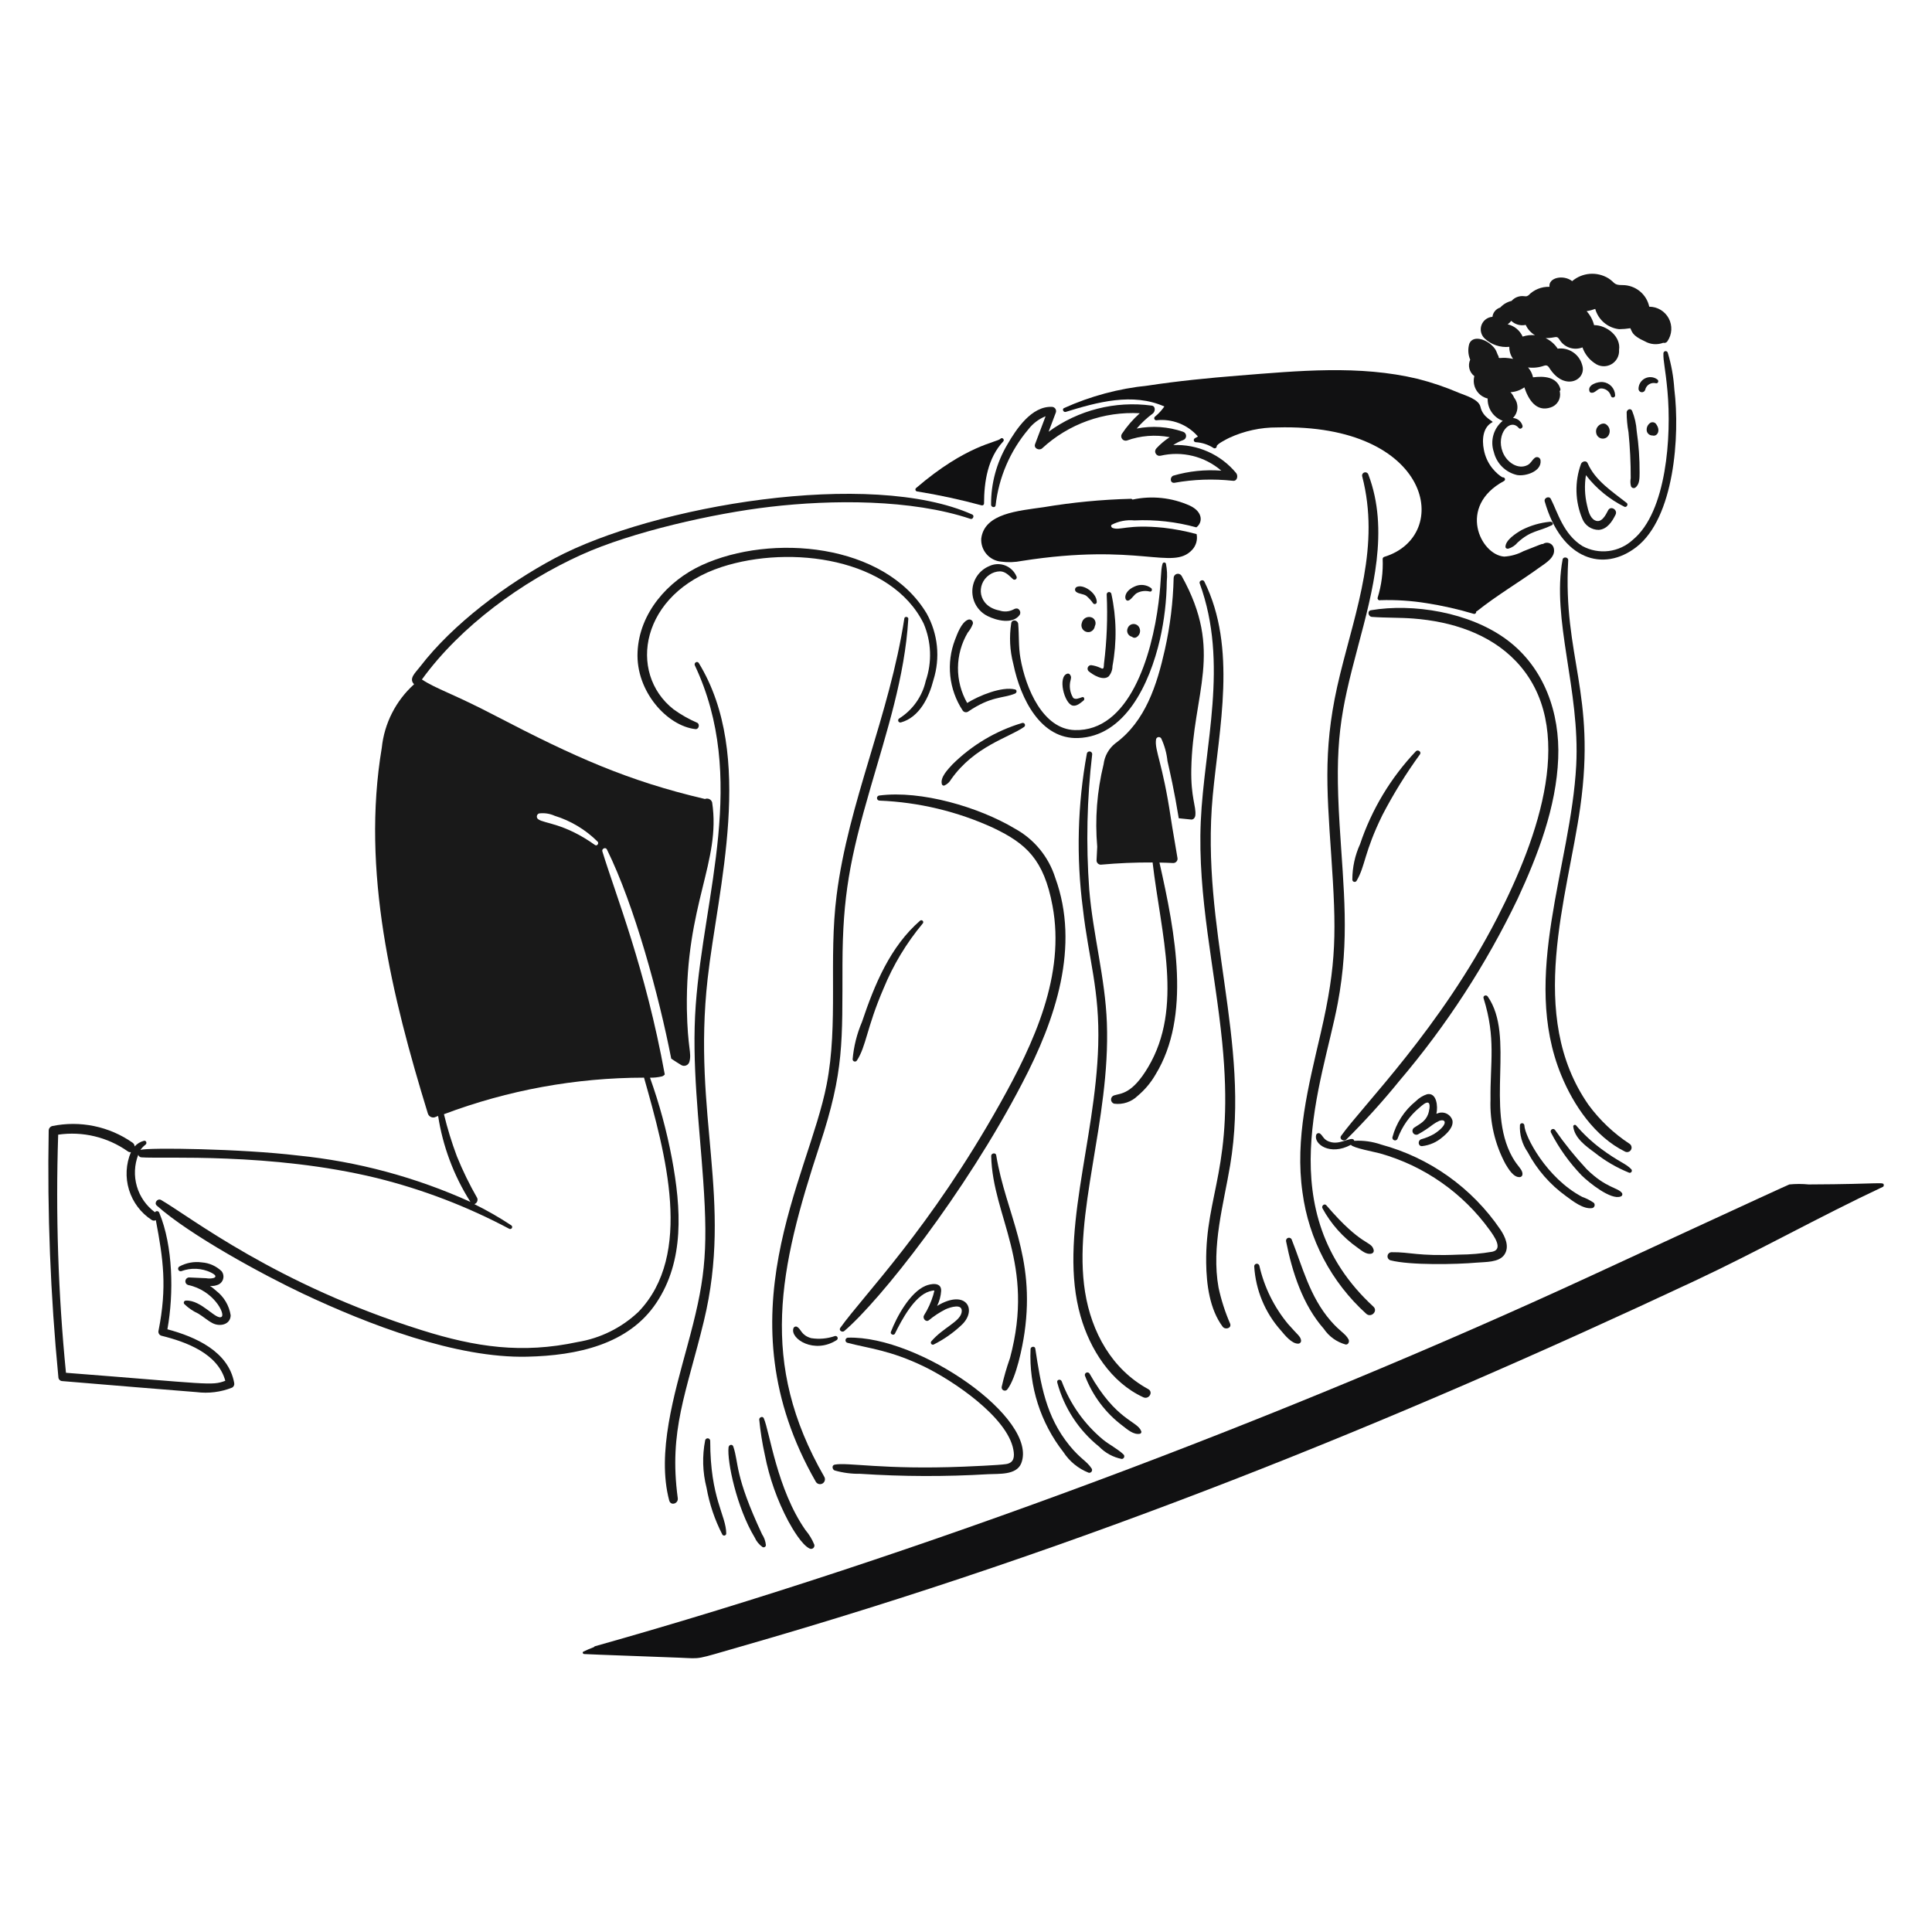 <svg width="767" height="767" viewBox="0 0 767 767" fill="none" xmlns="http://www.w3.org/2000/svg">
<path d="M401.467 247.323C401.85 245.674 404.098 246.211 404.224 247.707C404.608 252.266 404.316 256.742 405.106 261.263C407.227 273.432 414.096 289.47 426.674 289.842C448.212 290.474 457.282 260.577 459.958 239.124C461.163 229.506 460.691 226.672 461.531 223.784C461.577 223.642 461.667 223.519 461.787 223.431C461.908 223.343 462.053 223.296 462.202 223.296C462.351 223.296 462.496 223.343 462.617 223.431C462.737 223.519 462.827 223.642 462.873 223.784C463.335 226.091 463.451 228.453 463.214 230.794C463.125 238.503 462.225 246.18 460.53 253.701C456.338 271.859 446.501 292.38 427.971 293.002C413.309 293.493 405.225 277.804 402.276 263.545C400.89 258.251 400.615 252.728 401.467 247.323Z" fill="#191919"/>
<path d="M392.044 244.562C390.177 243.63 388.617 242.182 387.548 240.39C386.48 238.597 385.949 236.536 386.017 234.451C386.086 232.365 386.752 230.343 387.936 228.625C389.12 226.907 390.772 225.565 392.696 224.758C393.67 224.285 394.73 224.016 395.812 223.965C396.893 223.915 397.974 224.085 398.988 224.465C400.002 224.844 400.928 225.426 401.71 226.175C402.492 226.923 403.114 227.823 403.538 228.819C403.638 229.008 403.668 229.227 403.622 229.436C403.576 229.645 403.456 229.831 403.286 229.96C403.115 230.089 402.904 230.154 402.69 230.141C402.476 230.129 402.274 230.041 402.119 229.893C400.627 228.551 399.208 226.875 397.026 226.825C395.485 226.847 393.987 227.341 392.735 228.24C387.454 231.902 388.098 240.692 396.796 242.376C398.571 242.979 400.512 242.855 402.196 242.031C402.92 241.609 403.91 241.237 404.57 242.031C404.829 242.294 404.995 242.635 405.044 243.002C405.092 243.369 405.02 243.741 404.838 244.063C402.123 247.986 395.576 246.349 392.044 244.562Z" fill="#191919"/>
<path d="M386.223 247.668C385.748 248.936 385.06 250.113 384.19 251.15C381.692 255.371 380.356 260.178 380.316 265.083C380.276 269.988 381.535 274.816 383.964 279.077C388.677 276.155 397.713 272.419 402.963 273.708C403.845 273.923 403.691 275.054 402.963 275.353C398.038 277.386 393.651 276.178 384.267 282.555C383.906 282.76 383.478 282.815 383.077 282.707C382.676 282.6 382.333 282.338 382.123 281.98C379.445 277.883 377.778 273.209 377.259 268.342C376.74 263.475 377.383 258.554 379.136 253.984C380.083 251.526 381.652 247.212 384.152 246.092C384.394 245.962 384.668 245.905 384.941 245.927C385.214 245.949 385.476 246.048 385.694 246.215C385.912 246.381 386.078 246.606 386.172 246.864C386.266 247.121 386.283 247.401 386.223 247.668Z" fill="#191919"/>
<path d="M378.062 303.517C385.816 295.807 395.357 290.135 405.835 287.008C406.039 286.957 406.255 286.98 406.443 287.073C406.632 287.167 406.781 287.324 406.864 287.517C406.947 287.711 406.958 287.927 406.896 288.128C406.834 288.329 406.703 288.502 406.525 288.614C400.424 292.891 386.875 296.219 377.602 309.377C376.993 310.483 376.038 311.357 374.883 311.866C374.685 311.914 374.477 311.886 374.299 311.786C374.122 311.687 373.989 311.523 373.928 311.329C373.146 308.583 376.375 305.389 378.062 303.517Z" fill="#191919"/>
<path d="M441.65 264.442C441.653 265.95 441.108 267.407 440.116 268.542C437.884 270.368 433.903 267.94 432.151 266.437C431.962 266.239 431.834 265.99 431.785 265.722C431.735 265.453 431.765 265.175 431.871 264.923C431.977 264.671 432.154 264.455 432.381 264.302C432.608 264.149 432.874 264.066 433.148 264.063C434.421 264.223 435.662 264.584 436.822 265.133C437.359 265.363 437.665 265.631 437.972 265.325C438.279 265.018 438.206 263.948 438.279 263.488C439.425 254.354 439.784 245.139 439.353 235.945C439.36 235.724 439.445 235.513 439.593 235.348C439.74 235.183 439.941 235.076 440.159 235.044C440.378 235.012 440.601 235.057 440.789 235.173C440.978 235.289 441.119 235.467 441.19 235.676C443.271 245.137 443.428 254.92 441.65 264.442Z" fill="#191919"/>
<path d="M434.026 239.584C433.233 238.443 432.293 237.411 431.23 236.516C430.034 235.726 428.465 235.837 427.361 235.059C427.187 234.958 427.042 234.812 426.941 234.638C426.841 234.463 426.788 234.265 426.788 234.064C426.788 233.862 426.841 233.664 426.941 233.489C427.042 233.315 427.187 233.169 427.361 233.068C429.85 231.68 435.445 235.289 435.414 239.043C435.406 239.2 435.353 239.352 435.261 239.48C435.169 239.607 435.042 239.705 434.895 239.762C434.748 239.82 434.588 239.833 434.434 239.801C434.28 239.77 434.138 239.694 434.026 239.584Z" fill="#191919"/>
<path d="M456.4 234.832C454.782 234.424 453.072 234.601 451.571 235.331C450.149 236.014 449.592 237.498 448.277 238.28C446.429 239.381 445.32 234.99 450.536 232.804C451.568 232.324 452.711 232.132 453.843 232.247C454.975 232.361 456.056 232.779 456.971 233.456C457.627 233.935 457.282 235.086 456.4 234.832Z" fill="#191919"/>
<path d="M429.47 247.357C429.55 246.906 429.734 246.48 430.009 246.113C430.283 245.745 430.639 245.447 431.049 245.242C431.459 245.037 431.911 244.931 432.37 244.932C432.828 244.933 433.28 245.041 433.689 245.248C434.249 245.571 434.662 246.099 434.841 246.721C435.02 247.343 434.95 248.009 434.647 248.581C434.574 249.089 434.365 249.568 434.042 249.966C433.718 250.364 433.293 250.668 432.81 250.843C432.332 250.984 431.825 250.99 431.344 250.862C430.862 250.734 430.425 250.476 430.08 250.116C429.736 249.756 429.497 249.309 429.389 248.822C429.281 248.336 429.309 247.829 429.47 247.357ZM431.691 247.434C431.624 247.555 431.572 247.684 431.537 247.818C431.572 247.685 431.624 247.558 431.691 247.438V247.434Z" fill="#191919"/>
<path d="M452.223 249.007C452.608 249.678 452.711 250.474 452.51 251.221C452.309 251.968 451.819 252.604 451.149 252.991C450.875 253.154 450.555 253.223 450.237 253.188C449.92 253.154 449.622 253.017 449.389 252.799C449.023 252.716 448.681 252.55 448.389 252.315C448.097 252.079 447.863 251.78 447.704 251.44C447.544 251.1 447.465 250.729 447.471 250.353C447.478 249.978 447.57 249.609 447.74 249.275L447.702 249.352C447.869 248.906 448.161 248.517 448.542 248.231C448.923 247.945 449.377 247.773 449.852 247.737C450.328 247.701 450.803 247.801 451.223 248.026C451.643 248.251 451.99 248.591 452.223 249.007Z" fill="#191919"/>
<path d="M426.023 277.01C426.851 277.903 428.511 277.163 429.585 276.78C430.429 276.473 430.736 277.665 430.157 278.118C428.979 279.046 427.472 280.473 425.831 280.112C422.514 279.38 419.783 268.519 423.76 267.434C423.955 267.385 424.16 267.399 424.346 267.474C424.532 267.549 424.689 267.681 424.795 267.852C425.378 268.619 425.217 269.079 425.025 269.999C424.707 271.174 424.632 272.402 424.803 273.607C424.975 274.812 425.39 275.97 426.023 277.01Z" fill="#191919"/>
<path d="M399.898 176.494C403.465 170.332 409.513 161.189 417.593 161.519C417.852 161.523 418.106 161.586 418.336 161.704C418.567 161.822 418.767 161.99 418.923 162.197C419.078 162.404 419.184 162.643 419.233 162.897C419.281 163.151 419.272 163.413 419.204 163.662C418.222 166.22 417.248 168.832 416.293 171.402C428.075 162.784 442.736 159.063 457.201 161.02C458.888 161.246 458.658 163.432 457.623 164.199C455.281 165.926 453.147 167.918 451.264 170.136C457.397 168.934 463.739 169.371 469.649 171.402C470.007 171.51 470.32 171.73 470.543 172.03C470.766 172.33 470.886 172.694 470.886 173.068C470.886 173.441 470.766 173.805 470.543 174.105C470.32 174.405 470.007 174.626 469.649 174.734C468.281 175.212 466.981 175.868 465.784 176.686C470.522 176.487 475.243 177.387 479.575 179.317C483.908 181.246 487.735 184.152 490.757 187.808C491.597 188.843 491.217 191.075 489.492 190.876C481.719 190.023 473.863 190.294 466.167 191.681C464.441 191.804 464.395 189.403 465.784 188.843C471.969 187.029 478.433 186.354 484.859 186.853C481.592 184.039 477.708 182.035 473.521 181.004C469.335 179.973 464.964 179.942 460.764 180.916C460.395 181.009 460.007 180.978 459.657 180.83C459.307 180.682 459.015 180.424 458.825 180.095C458.634 179.767 458.556 179.385 458.603 179.008C458.649 178.631 458.816 178.279 459.08 178.005C460.647 176.307 462.423 174.814 464.365 173.561C458.666 172.462 452.775 172.925 447.318 174.903C446.984 174.984 446.634 174.967 446.309 174.854C445.985 174.741 445.7 174.536 445.489 174.264C445.279 173.992 445.152 173.665 445.123 173.323C445.094 172.98 445.165 172.636 445.328 172.333C447.349 169.279 449.757 166.498 452.492 164.061C445.433 163.664 438.366 164.69 431.712 167.079C425.058 169.468 418.952 173.171 413.758 177.967C412.608 179.037 410.284 178.009 410.924 176.318C412.324 172.648 413.72 168.924 415.1 165.25C412.393 166.347 410.026 168.144 408.243 170.458C401.023 179.013 396.503 189.518 395.258 200.643C395.097 201.713 393.479 201.41 393.459 200.413C393.388 192.003 395.614 183.732 399.898 176.494Z" fill="#191919"/>
<path d="M303.214 563.035C305.596 568.462 308.43 591.192 319.762 607.429C321.24 609.171 322.43 611.138 323.287 613.255C323.35 613.505 323.339 613.767 323.255 614.011C323.171 614.254 323.018 614.468 322.815 614.627C322.612 614.785 322.367 614.88 322.11 614.902C321.853 614.923 321.596 614.869 321.369 614.747C318.301 613.274 314.604 606.923 312.978 603.943C308.574 595.657 305.424 586.763 303.632 577.551C302.605 572.916 301.863 568.222 301.412 563.496C301.431 562.652 302.792 562.077 303.214 563.035Z" fill="#191919"/>
<path d="M291.111 574.257C293.412 581.033 291.468 585.443 302.524 609.079C303.381 610.374 303.908 611.859 304.058 613.404C304.053 613.559 304.008 613.71 303.928 613.843C303.848 613.975 303.735 614.085 303.601 614.162C303.466 614.239 303.314 614.28 303.159 614.282C303.005 614.283 302.852 614.245 302.716 614.171C301.358 613.211 300.286 611.9 299.613 610.379C292.465 598.521 288.603 580.22 289.232 574.564C289.424 573.455 290.758 573.225 291.111 574.257Z" fill="#191919"/>
<path d="M281.953 571.998C281.953 594.924 288.265 601.493 288.315 608.814C288.31 608.992 288.248 609.163 288.138 609.303C288.028 609.443 287.876 609.544 287.704 609.592C287.533 609.639 287.35 609.63 287.184 609.566C287.018 609.502 286.877 609.386 286.781 609.236C283.767 603.393 281.649 597.129 280.5 590.655C278.911 584.467 278.727 578.002 279.963 571.733C280.031 571.501 280.181 571.301 280.384 571.169C280.587 571.038 280.831 570.983 281.071 571.015C281.311 571.047 281.532 571.163 281.694 571.343C281.855 571.524 281.947 571.756 281.953 571.998Z" fill="#191919"/>
<path d="M328.188 430.498C332.893 406.383 328.897 380.743 332.134 355.458C336.759 318.596 353.154 283.955 359.025 245.482C359.178 244.604 360.674 244.792 360.597 245.712C359.217 268.722 351.938 290.758 345.58 312.748C337.396 340.901 334.554 355.861 334.458 382.618C334.362 413.781 335.202 424.983 325.419 454.632C309.228 503.919 301.189 540.954 327.26 586.325C327.505 586.772 327.565 587.296 327.429 587.786C327.292 588.277 326.969 588.694 326.528 588.949C326.088 589.204 325.565 589.277 325.072 589.151C324.578 589.026 324.154 588.712 323.889 588.277C286.06 522.327 320.943 467.958 328.188 430.498Z" fill="#191919"/>
<path d="M365.307 365.476C365.454 365.367 365.636 365.315 365.818 365.329C366.001 365.343 366.172 365.421 366.302 365.55C366.432 365.68 366.511 365.851 366.525 366.033C366.54 366.216 366.488 366.398 366.381 366.545C359.853 374.358 354.569 383.131 350.715 392.554C344.08 407.944 343.865 415.461 340.18 421.018C340.075 421.182 339.919 421.308 339.737 421.378C339.555 421.448 339.355 421.459 339.167 421.407C338.979 421.356 338.812 421.246 338.691 421.093C338.569 420.94 338.5 420.753 338.492 420.558C338.931 415.436 340.186 410.418 342.209 405.693C347.209 390.787 353.426 375.78 365.307 365.476Z" fill="#191919"/>
<path d="M314.976 527.374C315.02 527.225 315.096 527.088 315.199 526.973C315.303 526.857 315.431 526.767 315.574 526.708C315.718 526.649 315.872 526.623 316.027 526.632C316.182 526.641 316.333 526.685 316.468 526.76C318.121 527.711 318.002 530.066 322.021 531.24C325.196 531.745 328.446 531.457 331.482 530.4C331.685 530.354 331.896 530.381 332.081 530.476C332.266 530.57 332.412 530.726 332.494 530.917C332.576 531.107 332.588 531.321 332.53 531.52C332.471 531.719 332.345 531.891 332.172 532.007C323.29 537.698 313.657 531.531 314.976 527.374Z" fill="#191919"/>
<path d="M335.179 528.406C334.374 529.096 332.878 528.175 333.572 527.182C342.922 514.047 369.195 487.777 397.007 438.122C410.59 413.919 422.989 387.036 417.842 359.596C414.418 341.188 407.377 334.907 394.361 328.683C380.128 322.151 364.755 318.468 349.108 317.841C348.849 317.825 348.607 317.711 348.43 317.523C348.253 317.334 348.154 317.085 348.154 316.827C348.154 316.568 348.253 316.319 348.43 316.13C348.607 315.942 348.849 315.828 349.108 315.812C365.69 313.661 388.67 320.433 402.89 328.951C410.562 333.145 416.312 340.146 418.935 348.486C428.833 375.592 419.135 404.677 405.797 430.076C383.155 473.676 349.265 516.452 335.179 528.406Z" fill="#191919"/>
<path d="M331.367 581.459C336.583 580.446 350.458 583.549 382.545 582.264C383.588 582.218 396.827 581.697 399.477 581.229C402.618 580.692 402.809 578.28 402.311 575.561C399.983 562.66 378.584 548.217 366.841 542.503C353.33 535.983 344.958 535.347 336.387 533.08C336.152 533.008 335.95 532.855 335.817 532.649C335.684 532.442 335.628 532.194 335.661 531.95C335.693 531.707 335.811 531.482 335.993 531.317C336.175 531.151 336.41 531.056 336.656 531.048C364.935 530.208 412.477 563.296 405.413 580.96C403.496 585.712 396.451 585.022 392.351 585.252C375.408 586.265 358.417 586.214 341.48 585.098C338.049 585.155 334.628 584.704 331.329 583.76C330.412 583.376 330.105 581.727 331.367 581.459Z" fill="#191919"/>
<path d="M368.927 512.701C363.01 514.507 357.97 523.999 355.29 529.441C354.868 530.323 353.299 529.709 353.683 528.751C356.038 522.615 361.261 513.154 367.32 510.519C369.579 509.56 373.755 508.87 373.64 512.471C373.498 514.549 372.951 516.579 372.03 518.446C383.65 511.424 388.317 520.183 381.49 526.262C378.284 529.249 374.668 531.765 370.752 533.732C370.583 533.829 370.384 533.862 370.193 533.825C370.001 533.787 369.83 533.682 369.709 533.529C369.589 533.375 369.527 533.183 369.537 532.988C369.546 532.793 369.625 532.608 369.759 532.467C374.403 527.079 380.973 524.797 381.747 521.088C382.514 517.184 377.188 518.983 375.389 519.788C373.014 520.996 370.779 522.461 368.724 524.156C367.535 525.035 366.196 523.351 366.806 522.239C368.386 519.731 369.621 517.022 370.48 514.185C370.48 514.147 370.944 512.421 370.944 512.383C370.783 512.164 369.176 512.625 368.927 512.701Z" fill="#191919"/>
<path d="M19.332 448.845C19.336 448.436 19.473 448.039 19.722 447.715C19.971 447.39 20.319 447.156 20.713 447.046C26.2 445.915 31.86 445.916 37.346 447.049C42.833 448.182 48.03 450.423 52.62 453.634C52.865 453.804 53.068 454.026 53.214 454.285C53.36 454.544 53.446 454.833 53.464 455.13C54.432 454.048 55.698 453.274 57.103 452.906C58.058 452.637 58.48 453.903 57.751 454.44C56.985 455.021 56.313 455.719 55.761 456.507C58.718 455.514 95.645 456.028 118.199 458.727C141.902 461.109 165.06 467.333 186.765 477.155C183.407 471.886 180.621 466.274 178.454 460.415C176.363 454.785 174.848 448.958 173.933 443.023C173.476 443.215 173.054 443.368 172.594 443.56C172.31 443.638 172.013 443.659 171.721 443.622C171.428 443.585 171.146 443.491 170.89 443.345C170.634 443.199 170.409 443.004 170.228 442.771C170.048 442.538 169.915 442.272 169.837 441.988C155.548 395.45 143.375 345.806 151.563 296.89C152.57 287.177 157.142 278.183 164.395 271.645C162.129 269.374 164.951 267.043 166.769 264.673C179.808 247.672 201.18 231.78 220.167 221.655C259.607 200.624 345.672 186.174 385.993 204.267C386.952 204.689 386.261 206.335 385.264 205.989C361.786 198.116 330.067 198.358 305.78 201.203C283.299 203.807 250.817 211.155 230.702 220.279C207.412 230.836 182.976 248.397 167.498 269.75C173.169 273.531 179.969 275.414 196.801 284.227C228.202 300.595 249.298 310.006 279.579 317.132C279.67 317.152 279.76 317.178 279.848 317.208C280.123 317.09 280.42 317.031 280.719 317.035C281.019 317.04 281.314 317.107 281.585 317.234C281.857 317.361 282.098 317.544 282.294 317.771C282.489 317.998 282.635 318.263 282.72 318.55C286.279 342.143 272.12 358.856 272.684 400.639C272.987 416.55 274.69 417.865 273.681 421.555C273.589 421.872 273.427 422.165 273.206 422.411C272.985 422.656 272.712 422.849 272.406 422.974C272.1 423.099 271.77 423.153 271.44 423.133C271.11 423.112 270.79 423.017 270.502 422.855C269.121 422.015 267.783 421.171 266.479 420.289C261.681 395.672 251.906 359.397 240.93 337.204C240.432 336.211 238.825 336.901 239.128 337.971C244.527 355.612 256.266 384.528 263.913 426.559C263.622 426.915 263.237 427.181 262.801 427.326C261.244 427.696 259.646 427.868 258.046 427.84C261.784 438.277 264.693 448.992 266.747 459.886C270.44 479.72 271.787 500.491 260.542 517.269C249.567 533.732 229.161 538.158 209.33 538.603C181.07 539.301 146.052 525.736 120.358 513.629C104.4 506.097 75.32 490.301 62.246 478.616C61.023 477.546 62.591 475.59 63.972 476.395C75.657 483.179 109.643 509.974 167.517 528.106C188.912 534.829 207.274 537.502 229.306 532.781C238.377 531.291 246.793 527.115 253.467 520.793C275.391 498.036 264.205 457.926 255.676 427.825C228.543 427.86 201.637 432.777 176.245 442.34C177.618 448.006 179.332 453.583 181.376 459.042C183.689 464.749 186.391 470.29 189.461 475.628C189.547 475.862 189.586 476.111 189.575 476.36C189.563 476.609 189.502 476.854 189.395 477.079C189.288 477.304 189.137 477.506 188.95 477.671C188.764 477.837 188.546 477.964 188.31 478.044C193.361 480.526 198.247 483.327 202.941 486.431C203.124 486.538 203.257 486.712 203.311 486.917C203.366 487.122 203.336 487.339 203.23 487.522C203.124 487.706 202.949 487.839 202.745 487.893C202.54 487.947 202.322 487.918 202.139 487.812C185.488 478.963 167.811 472.196 149.508 467.663C107.518 457.454 64.229 460.104 56.194 459.464C55.893 459.463 55.6 459.361 55.363 459.174C55.127 458.987 54.96 458.726 54.89 458.432C53.334 462.437 53.14 466.843 54.337 470.969C55.535 475.096 58.058 478.713 61.517 481.262C61.615 481.107 61.756 480.984 61.922 480.906C62.088 480.829 62.272 480.801 62.454 480.825C62.635 480.849 62.806 480.925 62.946 481.043C63.086 481.161 63.189 481.317 63.243 481.492C68.693 494.638 69.045 513.472 66.461 527.723C77.582 530.714 90.671 536.459 92.968 548.984C93.055 549.338 93.027 549.71 92.89 550.046C92.752 550.383 92.511 550.668 92.201 550.859C87.695 552.663 82.802 553.284 77.989 552.662C72.129 552.24 36.62 549.291 24.747 548.294C24.333 548.286 23.939 548.118 23.645 547.826C23.352 547.534 23.184 547.139 23.175 546.725C20.023 514.199 18.74 481.518 19.332 448.845ZM166.926 269.117L166.999 269.194C166.961 269.117 166.926 269.117 166.926 269.117ZM213.732 325.273C216.137 327.003 223.987 326.746 236.217 335.463C237.022 336.038 237.904 334.773 237.252 334.121C232.474 329.364 226.61 325.841 220.167 323.854C218.236 322.985 216.102 322.668 214.001 322.938C213.767 323.017 213.561 323.161 213.407 323.352C213.252 323.544 213.155 323.776 213.127 324.02C213.099 324.265 213.141 324.513 213.248 324.735C213.355 324.956 213.523 325.143 213.732 325.273ZM26.201 544.992C83.239 549.41 83.887 550.234 89.444 548.171C86.495 537.333 73.969 532.735 64.087 530.285C63.667 530.164 63.312 529.883 63.096 529.503C62.881 529.123 62.824 528.674 62.936 528.252C66.388 510.937 64.804 499.873 61.862 484.395C61.609 484.54 61.32 484.61 61.029 484.596C60.737 484.583 60.456 484.486 60.217 484.318C55.906 481.507 52.719 477.27 51.213 472.348C49.708 467.426 49.979 462.131 51.98 457.389C51.751 457.431 51.516 457.421 51.291 457.362C51.066 457.302 50.858 457.193 50.68 457.044C42.665 451.404 32.796 449.047 23.098 450.455C22.059 482.001 23.091 513.581 26.189 544.992H26.201Z" fill="#191919"/>
<path d="M91.576 522.162C91.499 525.955 87.212 526.764 84.412 525.303C82.384 524.271 80.623 522.618 78.66 521.468C76.632 520.542 74.779 519.273 73.183 517.717C73.076 517.602 73.004 517.458 72.975 517.303C72.948 517.147 72.965 516.987 73.026 516.841C73.086 516.696 73.188 516.571 73.318 516.481C73.448 516.392 73.601 516.341 73.759 516.337C79.968 515.953 85.931 524.425 88.006 522.734C89.455 521.552 84.784 512.256 74.641 510.132C74.301 510.018 74.011 509.789 73.823 509.485C73.634 509.18 73.558 508.819 73.608 508.464C73.657 508.109 73.829 507.783 74.095 507.542C74.36 507.301 74.701 507.16 75.059 507.144C77.321 507.259 79.619 507.336 81.877 507.451C82.922 507.651 83.999 507.599 85.018 507.298C86.399 506.531 84.596 505.649 83.757 505.188C81.928 504.307 79.939 503.806 77.911 503.714C75.883 503.622 73.857 503.943 71.956 504.655C71.722 504.714 71.475 504.686 71.26 504.578C71.044 504.469 70.875 504.287 70.782 504.064C70.689 503.842 70.679 503.593 70.754 503.364C70.829 503.135 70.983 502.94 71.189 502.815C73.909 501.319 77.039 500.742 80.113 501.169C83.057 501.377 85.835 502.611 87.963 504.655C88.318 505.106 88.555 505.638 88.655 506.202C88.755 506.767 88.715 507.348 88.537 507.893C88.359 508.438 88.049 508.931 87.636 509.328C87.222 509.726 86.717 510.015 86.165 510.17C82.855 511.321 82.142 509.123 85.858 512.471C88.932 514.853 90.978 518.32 91.576 522.162Z" fill="#191919"/>
<path d="M267.399 281.604C270.323 283.718 273.47 285.504 276.784 286.931C277.934 287.502 277.435 289.615 276.093 289.458C264.941 288.246 252.355 274.525 253.11 258.813C253.8 243.377 265.102 230.545 278.663 224.34C306.133 211.742 351.171 215.546 367.911 243.607C370.112 247.578 371.485 251.954 371.947 256.47C372.408 260.987 371.948 265.55 370.595 269.884C368.835 276.787 365.042 284.783 357.61 286.816C357.411 286.86 357.204 286.833 357.023 286.739C356.843 286.645 356.701 286.491 356.624 286.303C356.546 286.115 356.538 285.905 356.599 285.711C356.661 285.517 356.79 285.352 356.962 285.243C359.624 283.567 361.928 281.381 363.743 278.811C365.557 276.241 366.846 273.337 367.535 270.268C370.062 262.851 369.761 254.762 366.691 247.553C353.886 221.648 314.029 216.19 286.593 225.065C254.261 235.553 249.033 267.173 267.399 281.604Z" fill="#191919"/>
<path d="M272.837 534.457C279.667 509.361 281.274 498.278 279.157 468.384C277.55 445.282 274.525 422.187 276.208 399.013C279.418 354.998 296.917 308.936 275.863 264.178C275.364 263.142 276.822 262.222 277.435 263.257C299.893 300.039 284.929 352.686 280.921 388.631C274.843 442.969 291.092 476.269 279.426 524.498C272.523 552.973 265.428 567.895 269.071 594.751C269.378 596.933 266.276 597.969 265.666 595.671C260.646 576.73 267.775 553.214 272.837 534.457Z" fill="#191919"/>
<path d="M433.604 299.379C431.51 317.19 431.113 335.16 432.419 353.046C433.869 370.856 438.778 388.248 439.43 406.096C440.845 445.025 425.808 481.868 430.77 512.931C433.305 528.789 441.382 543.611 455.824 551.465C458.006 552.654 456.089 555.722 453.907 554.721C441.067 548.842 432.734 535.684 428.979 522.507C420.048 491.214 434.87 453.508 435.99 414.985C436.63 392.926 432.197 380.896 429.9 360.705C427.229 340.189 427.771 319.383 431.507 299.034C431.593 298.797 431.759 298.597 431.977 298.47C432.194 298.343 432.45 298.295 432.699 298.336C432.948 298.377 433.174 298.504 433.34 298.694C433.505 298.885 433.599 299.127 433.604 299.379Z" fill="#191919"/>
<path d="M395.492 458.612C399.327 482.006 411.162 498.343 406.717 529.176C405.9 534.818 403.499 546.817 399.975 551.508C399.815 551.757 399.571 551.943 399.288 552.031C399.005 552.12 398.699 552.106 398.425 551.992C398.151 551.879 397.926 551.672 397.788 551.409C397.651 551.146 397.611 550.843 397.674 550.553C398.543 546.685 399.643 542.872 400.968 539.136C411.066 501.453 394.065 483.287 393.502 458.923C393.471 457.773 395.304 457.466 395.492 458.612Z" fill="#191919"/>
<path d="M411.005 535.366C413.175 549.494 415.112 562.292 424.68 573.977C429.087 579.346 431.403 579.956 433.416 583.058C433.52 583.246 433.567 583.46 433.551 583.673C433.535 583.887 433.457 584.092 433.327 584.262C433.197 584.432 433.02 584.561 432.818 584.633C432.616 584.704 432.397 584.715 432.189 584.665C428.09 583.05 424.596 580.199 422.191 576.508C413.094 564.882 408.46 550.382 409.129 535.634C409.053 534.599 410.828 534.216 411.005 535.366Z" fill="#191919"/>
<path d="M421.501 548.405C424.838 557.382 430.463 565.332 437.819 571.465C440.385 573.574 443.652 575.135 446.056 577.44C446.195 577.587 446.287 577.77 446.324 577.968C446.36 578.166 446.339 578.371 446.262 578.557C446.185 578.743 446.056 578.904 445.89 579.018C445.725 579.133 445.529 579.197 445.328 579.204C441.917 578.526 438.792 576.829 436.365 574.337C428.264 567.84 422.441 558.932 419.741 548.904C419.357 547.673 421.083 547.293 421.501 548.405Z" fill="#191919"/>
<path d="M432.534 545.299C443.199 564.251 451.621 563.994 453.105 568.282C453.152 568.475 453.123 568.679 453.023 568.85C452.923 569.022 452.76 569.148 452.568 569.202C450.041 569.705 447.617 567.53 445.75 566.1C438.923 560.994 433.699 554.043 430.693 546.066C430.647 545.835 430.681 545.595 430.792 545.387C430.902 545.179 431.081 545.016 431.299 544.925C431.516 544.835 431.758 544.823 431.983 544.891C432.209 544.959 432.403 545.103 432.534 545.299Z" fill="#191919"/>
<path d="M389.555 213.805C390.806 203.754 404.343 202.803 414.299 201.357C425.763 199.434 437.347 198.321 448.967 198.024C449.093 198.018 449.218 198.043 449.332 198.096C449.445 198.15 449.544 198.23 449.619 198.331C457.267 196.686 465.24 197.532 472.372 200.743C477.657 203.213 477.519 207.481 474.938 209.36C466.924 207.146 458.611 206.215 450.306 206.603C447.215 206.299 444.102 206.897 441.343 208.325C440.883 208.708 441.19 209.403 441.688 209.59C444.756 210.741 447.441 208.056 461.914 209.514C466.352 210.018 470.745 210.863 475.053 212.041C475.278 213.165 475.228 214.326 474.907 215.427C474.587 216.527 474.005 217.534 473.212 218.361C465.408 226.58 452.327 215.343 405.605 222.691C402.906 223.24 400.135 223.33 397.406 222.959C395.166 222.749 393.095 221.676 391.631 219.968C390.166 218.261 389.422 216.051 389.555 213.805Z" fill="#111112"/>
<path d="M524.314 410.195C530.764 382.323 530.549 369.694 528.49 339.486C526.595 311.732 525.292 294.977 532.014 267.698C538.469 241.498 547.899 216.585 540.785 189.081C540.707 188.76 540.757 188.422 540.923 188.137C541.09 187.852 541.361 187.643 541.679 187.554C541.997 187.465 542.336 187.503 542.627 187.66C542.917 187.817 543.135 188.08 543.235 188.394C551.603 210.319 544.957 234.752 539.174 256.462C532.045 283.226 529.809 294.447 531.823 327.478C533.387 353.173 535.895 372.804 531.056 398.426C525.073 430.099 503.961 480.736 545.245 518.741C547.163 520.505 544.336 523.29 542.407 521.575C528.536 509.044 519.567 491.994 517.096 473.465C514.005 451.943 519.474 431.115 524.314 410.195Z" fill="#191919"/>
<path d="M478.117 230.867C491.175 257.198 483.942 289.182 481.45 315.981C476.537 368.816 496.586 413.413 488.383 462.536C485.802 477.987 480.84 494.83 483.747 511.11C484.803 516.037 486.345 520.848 488.349 525.472C489.07 527.313 486.397 528.037 485.4 526.699C480.207 519.75 478.957 509.825 478.85 501.388C478.497 473.814 490.117 463.326 485.208 413.781C482.332 384.758 475.387 356.064 476.702 326.14C478.033 295.943 487.919 263.503 476.28 231.599C475.9 230.541 477.607 229.82 478.117 230.867Z" fill="#191919"/>
<path d="M544.57 497.649C542.541 498.27 540.536 496.475 538.975 495.348C533.173 491.274 528.394 485.912 525.011 479.682C524.517 478.761 525.778 477.607 526.545 478.493C540.915 495.283 544.413 492.403 545.356 496.268C545.428 496.555 545.386 496.859 545.24 497.116C545.093 497.373 544.853 497.564 544.57 497.649Z" fill="#191919"/>
<path d="M512.858 492.245C517.031 502.726 519.88 514.665 528.26 524.348C532.095 528.777 534.143 529.38 535.385 531.776C535.799 532.586 535.308 533.878 534.235 533.771C530.681 532.801 527.595 530.585 525.541 527.527C517.219 518.082 513.023 505.142 510.584 492.859C510.503 492.557 510.545 492.236 510.7 491.965C510.856 491.694 511.113 491.496 511.414 491.415C511.716 491.334 512.038 491.375 512.308 491.531C512.579 491.687 512.777 491.944 512.858 492.245Z" fill="#191919"/>
<path d="M499.95 502.435C501.883 510.98 505.808 518.946 511.405 525.686C515.063 529.867 516.272 530.503 516.498 532.007C516.538 532.172 516.54 532.344 516.506 532.51C516.471 532.676 516.4 532.833 516.298 532.969C516.196 533.104 516.065 533.216 515.914 533.295C515.764 533.374 515.598 533.418 515.428 533.425C512.82 533.544 510.02 529.974 508.494 528.175C502.206 521.115 498.482 512.141 497.921 502.703C497.927 502.456 498.02 502.219 498.185 502.035C498.35 501.851 498.575 501.732 498.82 501.7C499.065 501.668 499.314 501.724 499.521 501.859C499.728 501.993 499.88 502.198 499.95 502.435Z" fill="#191919"/>
<path d="M555.569 429.079C548.945 437.241 541.887 445.041 534.426 452.446C533.395 453.332 531.527 452.189 532.432 450.912C541.049 438.824 571.933 408.109 594.375 364.417C610.774 332.456 626.589 288.522 601.842 262.525C591.322 251.476 576.178 246.717 561.049 245.555C555.569 245.137 550.089 245.317 544.616 244.903C543.197 244.796 542.664 242.537 544.271 242.261C560.819 239.442 583.461 242.97 598.279 254.023C613.098 265.075 619.341 283.058 618.605 301.097C617.838 320.441 610.551 339.447 602.498 356.831C590.022 382.829 574.249 407.112 555.569 429.079Z" fill="#191919"/>
<path d="M562.119 298.229C562.924 297.462 564.42 298.459 563.73 299.456C558.191 307.086 553.223 315.114 548.865 323.475C541.471 338.5 542.112 343.654 538.564 349.675C538.462 349.845 538.308 349.976 538.124 350.05C537.94 350.124 537.738 350.135 537.547 350.083C537.356 350.031 537.187 349.918 537.066 349.762C536.945 349.605 536.879 349.413 536.877 349.215C536.879 344.351 537.925 339.543 539.945 335.118C544.559 321.352 552.127 308.762 562.119 298.229Z" fill="#191919"/>
<path d="M522.511 450.57C522.563 450.403 522.656 450.252 522.783 450.132C522.91 450.012 523.066 449.926 523.236 449.884C523.406 449.841 523.583 449.843 523.752 449.89C523.921 449.936 524.074 450.025 524.198 450.148C525.391 451.161 525.541 452.806 528.605 453.481C532.701 454.386 537.08 450.655 537.644 452.906C541.23 452.697 544.822 453.192 548.217 454.363C567.551 459.579 584.375 471.553 595.637 488.111C597.512 490.907 599.395 494.891 597.248 498.082C595.1 501.273 589.624 500.958 586.253 501.261C578.218 501.975 559.856 502.374 552.006 500.341C551.634 500.227 551.314 499.985 551.103 499.658C550.893 499.331 550.805 498.94 550.856 498.554C550.906 498.168 551.092 497.812 551.38 497.551C551.668 497.289 552.039 497.137 552.428 497.123C560.056 497.012 562.652 498.803 579.273 498.082C583.69 498.066 588.097 497.681 592.45 496.932C597.01 495.935 592.91 490.458 591.418 488.349C580.753 473.574 565.403 462.843 547.864 457.899C545.824 457.324 537.126 455.748 536.294 454.49C528.01 458.969 521.476 454.175 522.511 450.57Z" fill="#191919"/>
<path d="M552.773 451.529C554.264 445.87 557.525 440.836 562.081 437.163C563.334 435.9 564.871 434.954 566.564 434.406C570.472 433.639 570.855 439.46 570.28 441.988C570.23 442.229 570.138 442.195 570.663 442.026C571.229 441.787 571.839 441.669 572.453 441.679C573.067 441.688 573.672 441.825 574.231 442.081C574.789 442.337 575.288 442.707 575.696 443.166C576.104 443.625 576.411 444.164 576.6 444.749C577.175 447.391 574.494 449.957 572.654 451.452C570.383 453.429 567.565 454.67 564.573 455.011C562.924 455.13 562.771 452.752 564.19 452.292C565.98 451.802 567.703 451.095 569.321 450.187C574.755 446.716 574.356 444.009 571.469 444.941C570.533 445.354 569.646 445.868 568.823 446.475C566.957 447.912 564.985 449.205 562.924 450.344C562.577 450.505 562.182 450.531 561.817 450.416C561.452 450.301 561.143 450.054 560.951 449.723C560.759 449.392 560.697 449.001 560.779 448.627C560.86 448.253 561.078 447.923 561.39 447.702C563.895 446.049 565.896 445.175 566.982 442.26C567.25 441.535 568.017 438.509 567.135 437.857C566.253 437.205 564.378 439.008 563.649 439.618C559.65 442.905 556.605 447.203 554.829 452.066C554.733 452.309 554.551 452.509 554.318 452.628C554.084 452.746 553.816 452.775 553.563 452.709C553.31 452.643 553.09 452.486 552.944 452.269C552.799 452.051 552.738 451.788 552.773 451.529Z" fill="#191919"/>
<path d="M645.089 457.159C633.17 451.276 624.679 438.77 619.778 426.782C603.702 387.519 623.652 343.72 625.753 303.859C627.333 273.915 615.889 245.919 620.353 222.115C620.587 220.854 622.654 221.157 622.574 222.422C620.422 260.922 633.734 275.081 627.364 320.407C622.378 355.972 605.773 403.032 630.658 438.659C635.124 444.73 640.637 449.957 646.938 454.095C647.322 454.35 647.593 454.744 647.694 455.194C647.796 455.645 647.719 456.117 647.481 456.512C647.242 456.907 646.86 457.195 646.415 457.315C645.969 457.436 645.494 457.38 645.089 457.159Z" fill="#191919"/>
<path d="M590.621 395.603C601.65 411.446 589.543 440.089 600.427 459.418C602.609 463.299 604.553 464.284 604.411 466.236C604.404 466.519 604.288 466.787 604.088 466.987C603.888 467.187 603.62 467.302 603.337 467.31C600.806 467.483 598.785 463.935 597.669 462.098C593.456 454.247 591.406 445.416 591.729 436.511C591.549 421.938 593.953 412.186 588.972 396.29C588.646 395.25 590.053 394.79 590.621 395.603Z" fill="#191919"/>
<path d="M603.414 446.547C603.478 446.345 603.61 446.172 603.789 446.058C603.968 445.943 604.181 445.896 604.391 445.924C604.601 445.951 604.795 446.052 604.938 446.208C605.082 446.364 605.165 446.566 605.175 446.777C605.297 451.034 613.968 467.74 628.119 475.156C629.748 475.734 631.295 476.521 632.721 477.496C632.875 477.654 632.985 477.849 633.041 478.063C633.096 478.276 633.094 478.5 633.036 478.713C632.978 478.926 632.865 479.12 632.709 479.276C632.553 479.431 632.359 479.544 632.146 479.601C628.614 480.211 624.327 476.771 621.65 474.815C615.324 470.246 610.134 464.282 606.482 457.385C604.271 454.22 603.19 450.402 603.414 446.547Z" fill="#191919"/>
<path d="M615.709 449.573C615.602 449.356 615.582 449.106 615.652 448.874C615.722 448.642 615.878 448.446 616.087 448.324C616.297 448.203 616.545 448.166 616.781 448.22C617.017 448.275 617.223 448.417 617.358 448.618C621.175 454.091 625.373 459.288 629.922 464.169C637.699 471.812 642.332 471.371 643.942 473.668C644.012 473.789 644.053 473.923 644.063 474.062C644.073 474.2 644.051 474.339 644 474.468C643.948 474.597 643.867 474.713 643.765 474.806C643.662 474.899 643.539 474.968 643.406 475.007C639.571 476.541 630.903 469.573 627.928 466.658C623.039 461.593 618.922 455.837 615.709 449.573Z" fill="#191919"/>
<path d="M633.024 457.542C629.573 455.015 625.205 451.878 624.587 447.353C624.555 447.217 624.567 447.075 624.623 446.947C624.678 446.819 624.773 446.713 624.894 446.644C625.015 446.574 625.155 446.546 625.294 446.564C625.432 446.581 625.561 446.642 625.661 446.739C628.604 450.183 631.919 453.292 635.544 456.008C642.876 461.439 645.419 461.857 647.609 464.169C647.736 464.301 647.818 464.47 647.841 464.652C647.864 464.833 647.828 465.017 647.738 465.177C647.647 465.336 647.508 465.462 647.34 465.535C647.173 465.609 646.986 465.626 646.807 465.584C641.846 463.589 637.203 460.88 633.024 457.542Z" fill="#191919"/>
<path d="M438.126 303.402C438.523 300.141 440.189 297.168 442.762 295.126C454.762 286.371 459.329 271.832 462.451 257.892C464.544 248.543 465.712 239.011 465.937 229.433C465.946 229.067 466.073 228.713 466.299 228.426C466.525 228.138 466.839 227.931 467.192 227.836C467.546 227.741 467.92 227.763 468.26 227.899C468.6 228.035 468.887 228.277 469.078 228.589C485.979 258.885 473.527 274.678 472.944 305.316C472.729 316.744 474.919 320.023 474.554 323.662C474.47 324.506 473.868 325.453 472.871 325.35C471.222 325.177 469.615 325.005 467.966 324.851C466.156 313.707 464.484 306.597 463.483 302.137C463.162 299.018 462.321 295.976 460.994 293.136C460.865 292.932 460.675 292.775 460.45 292.688C460.225 292.601 459.978 292.589 459.746 292.654C459.514 292.719 459.309 292.856 459.161 293.047C459.014 293.237 458.931 293.47 458.927 293.711C458.359 297.899 461.573 303.022 464.787 324.583C465.577 329.883 466.597 335.187 467.429 340.479C467.496 340.731 467.504 340.996 467.453 341.252C467.401 341.508 467.292 341.749 467.133 341.956C466.974 342.164 466.77 342.332 466.536 342.448C466.302 342.564 466.045 342.625 465.784 342.627C463.943 342.531 462.106 342.473 460.304 342.435C466.708 370.756 472.882 403.43 458.77 426.552C456.911 429.783 454.499 432.662 451.644 435.058C450.422 436.247 448.946 437.144 447.327 437.682C445.709 438.219 443.989 438.383 442.298 438.16C441.945 438.053 441.636 437.834 441.416 437.538C441.197 437.241 441.078 436.882 441.078 436.513C441.078 436.144 441.197 435.785 441.416 435.488C441.636 435.192 441.945 434.973 442.298 434.866C444.983 434.003 449.389 434.482 455.82 423.641C469.891 399.937 460.925 370.979 457.581 342.396C450.724 342.358 443.867 342.651 437.01 343.275C436.564 343.272 436.138 343.093 435.823 342.778C435.508 342.463 435.329 342.037 435.326 341.591C435.407 339.792 435.48 337.99 435.595 336.153C434.646 325.171 435.501 314.108 438.126 303.402Z" fill="#191919"/>
<path d="M422.383 162.017C432.91 157.261 444.139 154.246 455.632 153.089C467.621 151.26 479.724 150.067 491.793 149.105C515.313 147.233 539.631 144.829 562.848 150.409C568.436 151.83 573.905 153.686 579.204 155.962C582.042 157.112 587.089 158.531 587.748 161.557C588.696 165.925 593.152 167.271 592.496 167.609C588.688 169.568 588.278 174.512 589.087 178.527C589.58 181.164 590.696 183.645 592.343 185.764C593.048 186.649 593.831 187.471 594.682 188.218C595.065 188.486 596.174 189.507 596.672 189.518C596.85 189.506 597.027 189.556 597.172 189.66C597.317 189.764 597.422 189.915 597.467 190.088C597.512 190.261 597.496 190.444 597.421 190.606C597.346 190.768 597.217 190.898 597.056 190.975C578.471 201.012 587.718 220.248 597.133 220.969C599.815 220.818 602.432 220.085 604.803 218.821C612.258 215.899 612.058 215.876 612.503 215.987C612.882 215.711 613.324 215.536 613.789 215.476C614.254 215.417 614.726 215.476 615.162 215.649C615.598 215.821 615.983 216.1 616.282 216.461C616.581 216.822 616.783 217.253 616.871 217.713C617.669 221.276 613.542 223.577 611.165 225.295C602.977 231.212 594.272 236.328 586.379 242.61C586.278 242.682 586.158 242.722 586.034 242.725C586.068 242.861 586.065 243.004 586.027 243.138C585.988 243.273 585.914 243.395 585.813 243.493C585.712 243.59 585.587 243.659 585.451 243.692C585.314 243.726 585.172 243.723 585.037 243.684C578.921 241.859 572.689 240.45 566.383 239.465C560.282 238.476 554.1 238.078 547.922 238.276C547.347 238.506 546.744 237.824 546.925 237.283C548.459 232.3 549.132 227.091 548.915 221.882C548.923 221.701 548.986 221.528 549.096 221.384C549.206 221.241 549.357 221.135 549.529 221.08C576.838 212.758 568.543 168.015 507.087 169.691C500.465 169.65 493.917 171.076 487.912 173.867C487.072 174.297 482.984 176.318 483.045 177.162C483.044 177.305 483.006 177.445 482.935 177.57C482.864 177.694 482.762 177.798 482.639 177.871C482.516 177.944 482.376 177.984 482.233 177.988C482.09 177.991 481.948 177.958 481.822 177.89C479.702 176.509 477.26 175.702 474.735 175.551C474.557 175.546 474.385 175.483 474.245 175.373C474.105 175.263 474.004 175.111 473.957 174.94C473.91 174.768 473.919 174.586 473.983 174.42C474.047 174.254 474.163 174.112 474.313 174.017C474.731 173.783 475.156 173.518 475.578 173.288C473.552 170.95 470.986 169.142 468.102 168.02C465.218 166.899 462.104 166.498 459.03 166.853C458.871 166.852 458.716 166.804 458.583 166.715C458.451 166.626 458.348 166.5 458.287 166.353C458.225 166.206 458.209 166.044 458.239 165.887C458.269 165.731 458.344 165.587 458.455 165.473C459.904 164.29 461.18 162.912 462.248 161.377C449.646 155.782 435.625 159.651 423.1 163.521C422.153 163.778 421.574 162.431 422.383 162.017Z" fill="#111112"/>
<path d="M363.623 193.809C383.669 176.552 395.837 175.658 397.214 174.159C397.866 173.469 398.94 174.504 398.288 175.233C392.152 181.817 390.664 191.205 390.664 199.899C390.662 200.015 390.633 200.128 390.581 200.231C390.529 200.334 390.454 200.424 390.362 200.494C390.27 200.564 390.164 200.613 390.051 200.636C389.938 200.659 389.821 200.656 389.709 200.628C381.23 198.33 372.637 196.476 363.965 195.071C363.839 195.034 363.725 194.965 363.633 194.872C363.541 194.778 363.475 194.662 363.441 194.536C363.407 194.409 363.406 194.276 363.437 194.149C363.469 194.022 363.533 193.905 363.623 193.809Z" fill="#111112"/>
<path d="M604.143 210.396C607.644 208.61 611.451 207.506 615.364 207.14C616.284 207.021 616.975 208.06 616.054 208.517C610.839 211.109 607.821 210.515 602.494 215.374C601.536 216.553 600.239 217.41 598.778 217.828C598.206 217.912 597.669 217.636 597.669 217.099C597.669 214.419 601.769 211.742 604.143 210.396Z" fill="#191919"/>
<path d="M647.923 163.049C648.974 165.625 649.595 168.356 649.764 171.133C650.569 176.599 650.954 182.118 650.915 187.643C650.884 189.671 651.018 192.333 649.154 193.618C649.002 193.705 648.832 193.757 648.657 193.769C648.481 193.781 648.306 193.752 648.143 193.685C647.981 193.619 647.836 193.516 647.719 193.384C647.602 193.253 647.517 193.097 647.471 192.927C647.224 191.922 647.198 190.876 647.394 189.859C647.41 183.758 647.115 177.661 646.512 171.589C646.024 168.961 645.78 166.293 645.783 163.62C645.879 162.604 647.317 161.898 647.923 163.049Z" fill="#191919"/>
<path d="M631.835 155.923C631.678 155.923 631.525 155.88 631.39 155.8C631.255 155.72 631.144 155.605 631.068 155.467C629.983 152.76 634.363 151.448 636.319 151.674C637.637 151.809 638.862 152.42 639.763 153.393C640.664 154.366 641.179 155.633 641.212 156.959C641.209 157.165 641.133 157.363 640.997 157.517C640.86 157.671 640.673 157.771 640.469 157.799C640.265 157.827 640.058 157.781 639.886 157.669C639.713 157.557 639.586 157.387 639.528 157.189C639.294 156.317 638.774 155.549 638.052 155.008C637.329 154.466 636.446 154.182 635.544 154.201C634.094 154.37 633.216 156.084 631.835 155.923Z" fill="#191919"/>
<path d="M657.959 150.639C658.688 151.137 658.27 152.395 657.35 152.134C656.899 152.025 656.431 152.007 655.973 152.082C655.515 152.156 655.077 152.321 654.684 152.567C654.291 152.813 653.951 153.136 653.684 153.515C653.418 153.895 653.23 154.324 653.131 154.777C653.035 155.079 652.835 155.338 652.568 155.509C652.3 155.679 651.98 155.75 651.666 155.709C651.351 155.668 651.06 155.517 650.845 155.284C650.63 155.05 650.504 154.749 650.489 154.432C650.483 153.562 650.72 152.707 651.172 151.964C651.625 151.222 652.276 150.619 653.051 150.226C653.827 149.832 654.697 149.662 655.564 149.735C656.431 149.808 657.26 150.121 657.959 150.639Z" fill="#191919"/>
<path d="M644.936 201.203C638.94 198.234 633.7 193.935 629.615 188.636C628.979 192.588 629.122 196.627 630.037 200.524C630.509 202.549 631.107 205.541 633.178 206.576C635.782 207.88 637.477 204.436 638.424 202.592C639.429 200.643 642.336 202.365 641.373 204.317C640.038 207.036 638.079 210.104 634.708 210.369C633.299 210.375 631.921 209.955 630.755 209.165C629.589 208.374 628.689 207.25 628.173 205.94C625.276 199.024 625.086 191.271 627.64 184.222C627.977 183.186 629.749 182.65 630.282 183.877C633.297 190.837 640.088 195.148 645.833 199.696C646.504 200.248 645.776 201.518 644.936 201.203Z" fill="#191919"/>
<path d="M638.232 173.315C637.897 173.664 637.472 173.914 637.005 174.04C636.538 174.165 636.045 174.16 635.58 174.026C635.115 173.892 634.696 173.633 634.367 173.278C634.038 172.923 633.813 172.485 633.715 172.011C633.07 169.327 636.016 167.44 637.55 168.414C637.947 168.666 638.285 169.002 638.54 169.398C638.795 169.794 638.961 170.24 639.026 170.707C639.091 171.173 639.053 171.648 638.916 172.098C638.779 172.549 638.546 172.964 638.232 173.315Z" fill="#191919"/>
<path d="M656.046 172.893C655.536 172.903 655.037 172.742 654.629 172.438C654.22 172.133 653.924 171.701 653.787 171.21C653.672 170.653 653.707 170.075 653.888 169.536C654.069 168.997 654.391 168.516 654.819 168.142C655.149 167.812 655.598 167.626 656.065 167.626C656.532 167.626 656.981 167.812 657.311 168.142C659.513 170.861 657.933 173.419 656.046 172.893Z" fill="#191919"/>
<path d="M583.304 136.465C584.807 132.691 590.874 134.804 593.531 138.536C594.183 139.452 594.375 140.603 594.947 141.523C594.866 142.674 595.576 141.761 598.816 142.175C599.448 142.239 600.075 142.34 600.695 142.478C599.673 141.096 599.146 139.41 599.2 137.692C597.431 137.872 595.644 137.672 593.959 137.104C592.274 136.535 590.73 135.613 589.432 134.398C588.722 133.734 588.221 132.878 587.991 131.933C587.761 130.989 587.813 129.998 588.139 129.082C588.465 128.167 589.051 127.366 589.826 126.78C590.601 126.193 591.53 125.846 592.5 125.78C592.597 124.935 592.939 124.136 593.484 123.483C594.029 122.83 594.754 122.35 595.568 122.103C596.777 120.789 598.352 119.868 600.089 119.456C600.7 118.768 601.468 118.238 602.328 117.911C603.189 117.585 604.115 117.471 605.029 117.581C605.949 117.662 606.03 117.738 606.793 117.236C607.871 116.121 609.171 115.245 610.61 114.665C612.048 114.084 613.592 113.811 615.142 113.865C614.659 110.16 620.702 108.933 624.146 111.606C626.124 109.928 628.581 108.918 631.166 108.718C633.752 108.518 636.335 109.14 638.547 110.494C641.204 112.204 640.556 113.213 644.142 113.179C646.626 113.177 649.035 114.029 650.966 115.591C652.897 117.153 654.233 119.332 654.75 121.761C656.342 121.759 657.904 122.191 659.269 123.011C660.634 123.832 661.749 125.009 662.494 126.416C663.239 127.823 663.585 129.407 663.497 130.996C663.408 132.586 662.887 134.121 661.99 135.437C661.821 135.716 661.564 135.932 661.259 136.049C660.954 136.166 660.619 136.179 660.307 136.085C659.112 136.537 657.832 136.717 656.56 136.612C655.287 136.507 654.054 136.118 652.951 135.475C647.804 133.174 647.939 131.594 647.244 130.302C645.774 130.54 644.289 130.668 642.8 130.685C640.595 130.441 638.513 129.544 636.82 128.109C635.128 126.675 633.902 124.767 633.3 122.632C632.197 123.05 631.055 123.358 629.891 123.552C631.32 125.116 632.334 127.014 632.84 129.071C637.895 129.071 643.578 133.588 642.761 138.915C642.843 140.072 642.591 141.227 642.035 142.245C641.479 143.262 640.643 144.099 639.626 144.655C638.608 145.211 637.453 145.464 636.296 145.382C635.139 145.301 634.03 144.889 633.101 144.196C630.836 142.69 629.127 140.484 628.234 137.914C626.629 138.547 624.854 138.602 623.213 138.071C621.571 137.541 620.165 136.456 619.234 135.004C617.976 132.883 617.7 134.237 613.604 134.237C615.554 135.16 617.211 136.606 618.39 138.413C620.521 138.129 622.682 138.629 624.472 139.82C626.262 141.011 627.558 142.811 628.119 144.886C630.037 150.673 621.508 155.383 615.518 146.723C614.751 145.615 614.444 144.721 612.99 145.189C610.954 145.913 608.776 146.148 606.632 145.876C607.619 146.99 608.302 148.34 608.615 149.795C612.868 149.258 618.018 149.496 619.456 154.355C619.507 154.518 619.508 154.692 619.461 154.856C619.413 155.019 619.318 155.165 619.188 155.275C619.226 155.467 619.268 155.617 619.303 155.808C619.499 157.075 619.237 158.369 618.562 159.459C617.888 160.548 616.846 161.36 615.625 161.749C609.83 163.712 606.739 158.531 605.167 153.78C603.547 154.928 601.635 155.592 599.652 155.697C600.279 156.321 600.775 157.064 601.109 157.883C602.03 159.05 602.491 160.513 602.406 161.997C602.322 163.481 601.697 164.882 600.649 165.937C601.525 165.998 602.359 166.33 603.038 166.885C603.718 167.441 604.208 168.193 604.442 169.039C604.672 169.845 603.518 170.615 602.946 169.921C599.526 165.779 593.792 172.268 596.55 179.421C598.133 183.532 602.655 186.577 606.432 184.632C607.744 183.957 608.162 182.715 609.228 181.837C609.428 181.654 609.676 181.533 609.942 181.487C610.208 181.441 610.482 181.472 610.732 181.576C610.981 181.681 611.196 181.854 611.35 182.076C611.504 182.298 611.591 182.56 611.602 182.83C612.039 187.202 605.55 189.188 602.256 188.582C600.027 188.068 597.985 186.942 596.359 185.332C594.733 183.722 593.588 181.691 593.052 179.467C592.305 177.285 592.242 174.928 592.872 172.71C593.502 170.492 594.794 168.519 596.576 167.056C594.776 166.399 593.228 165.19 592.155 163.601C591.082 162.012 590.539 160.125 590.602 158.209C589.665 157.982 588.783 157.571 588.008 156.999C587.233 156.427 586.579 155.705 586.087 154.877C585.594 154.049 585.272 153.131 585.139 152.176C585.006 151.222 585.065 150.251 585.313 149.32C584.338 148.583 583.643 147.535 583.344 146.349C583.044 145.164 583.159 143.912 583.668 142.8C582.814 140.795 582.685 138.555 583.304 136.465ZM604.488 133.631C606.063 133.106 607.729 132.916 609.382 133.075C607.761 132.123 606.476 130.692 605.704 128.979C604.686 129.203 603.629 129.174 602.626 128.893C601.623 128.612 600.704 128.088 599.951 127.368C599.597 127.876 599.155 128.317 598.647 128.672C598.609 128.71 598.571 128.71 598.532 128.749C599.836 129.044 601.053 129.639 602.087 130.486C603.121 131.334 603.943 132.41 604.488 133.631Z" fill="#191919"/>
<path d="M615.671 198.062C618.382 203.32 620.63 212.106 628.234 216.793C631.411 218.515 635.046 219.201 638.631 218.755C642.217 218.308 645.573 216.752 648.23 214.304C661.725 203.163 663.593 172.982 661.982 155.275C661.142 146.033 660.268 143.479 660.375 140.257C660.379 140.047 660.457 139.845 660.597 139.687C660.737 139.53 660.929 139.428 661.137 139.4C661.346 139.372 661.558 139.42 661.734 139.535C661.91 139.651 662.039 139.825 662.097 140.027C663.517 144.726 664.39 149.572 664.701 154.47C667.002 173.169 664.651 205.556 649.649 217.176C636.583 227.293 619.924 222.334 613.259 199.094C612.833 197.675 614.981 196.736 615.671 198.062Z" fill="#191919"/>
<path d="M231.584 655.697C232.959 655.024 234.367 654.423 235.803 653.894C235.843 653.809 235.902 653.734 235.975 653.675C236.048 653.615 236.133 653.572 236.225 653.549C363.274 617.818 508.866 563.193 631.69 506.458C632.073 506.281 709.709 470.367 710.369 470.221C712.919 469.971 715.488 469.971 718.039 470.221C748.013 470.106 747.84 469.001 747.84 470.604C747.847 470.724 747.818 470.843 747.757 470.945C747.695 471.048 747.604 471.13 747.495 471.18C722.292 483.014 698.054 496.671 672.839 508.486C552.62 564.83 430.356 614.578 294.114 653.664C275.545 658.991 278.858 658.485 269.903 658.109C261.325 657.748 235.998 656.886 231.906 656.652C231.392 656.625 231.124 655.927 231.584 655.697Z" fill="#111112"/>
</svg>
